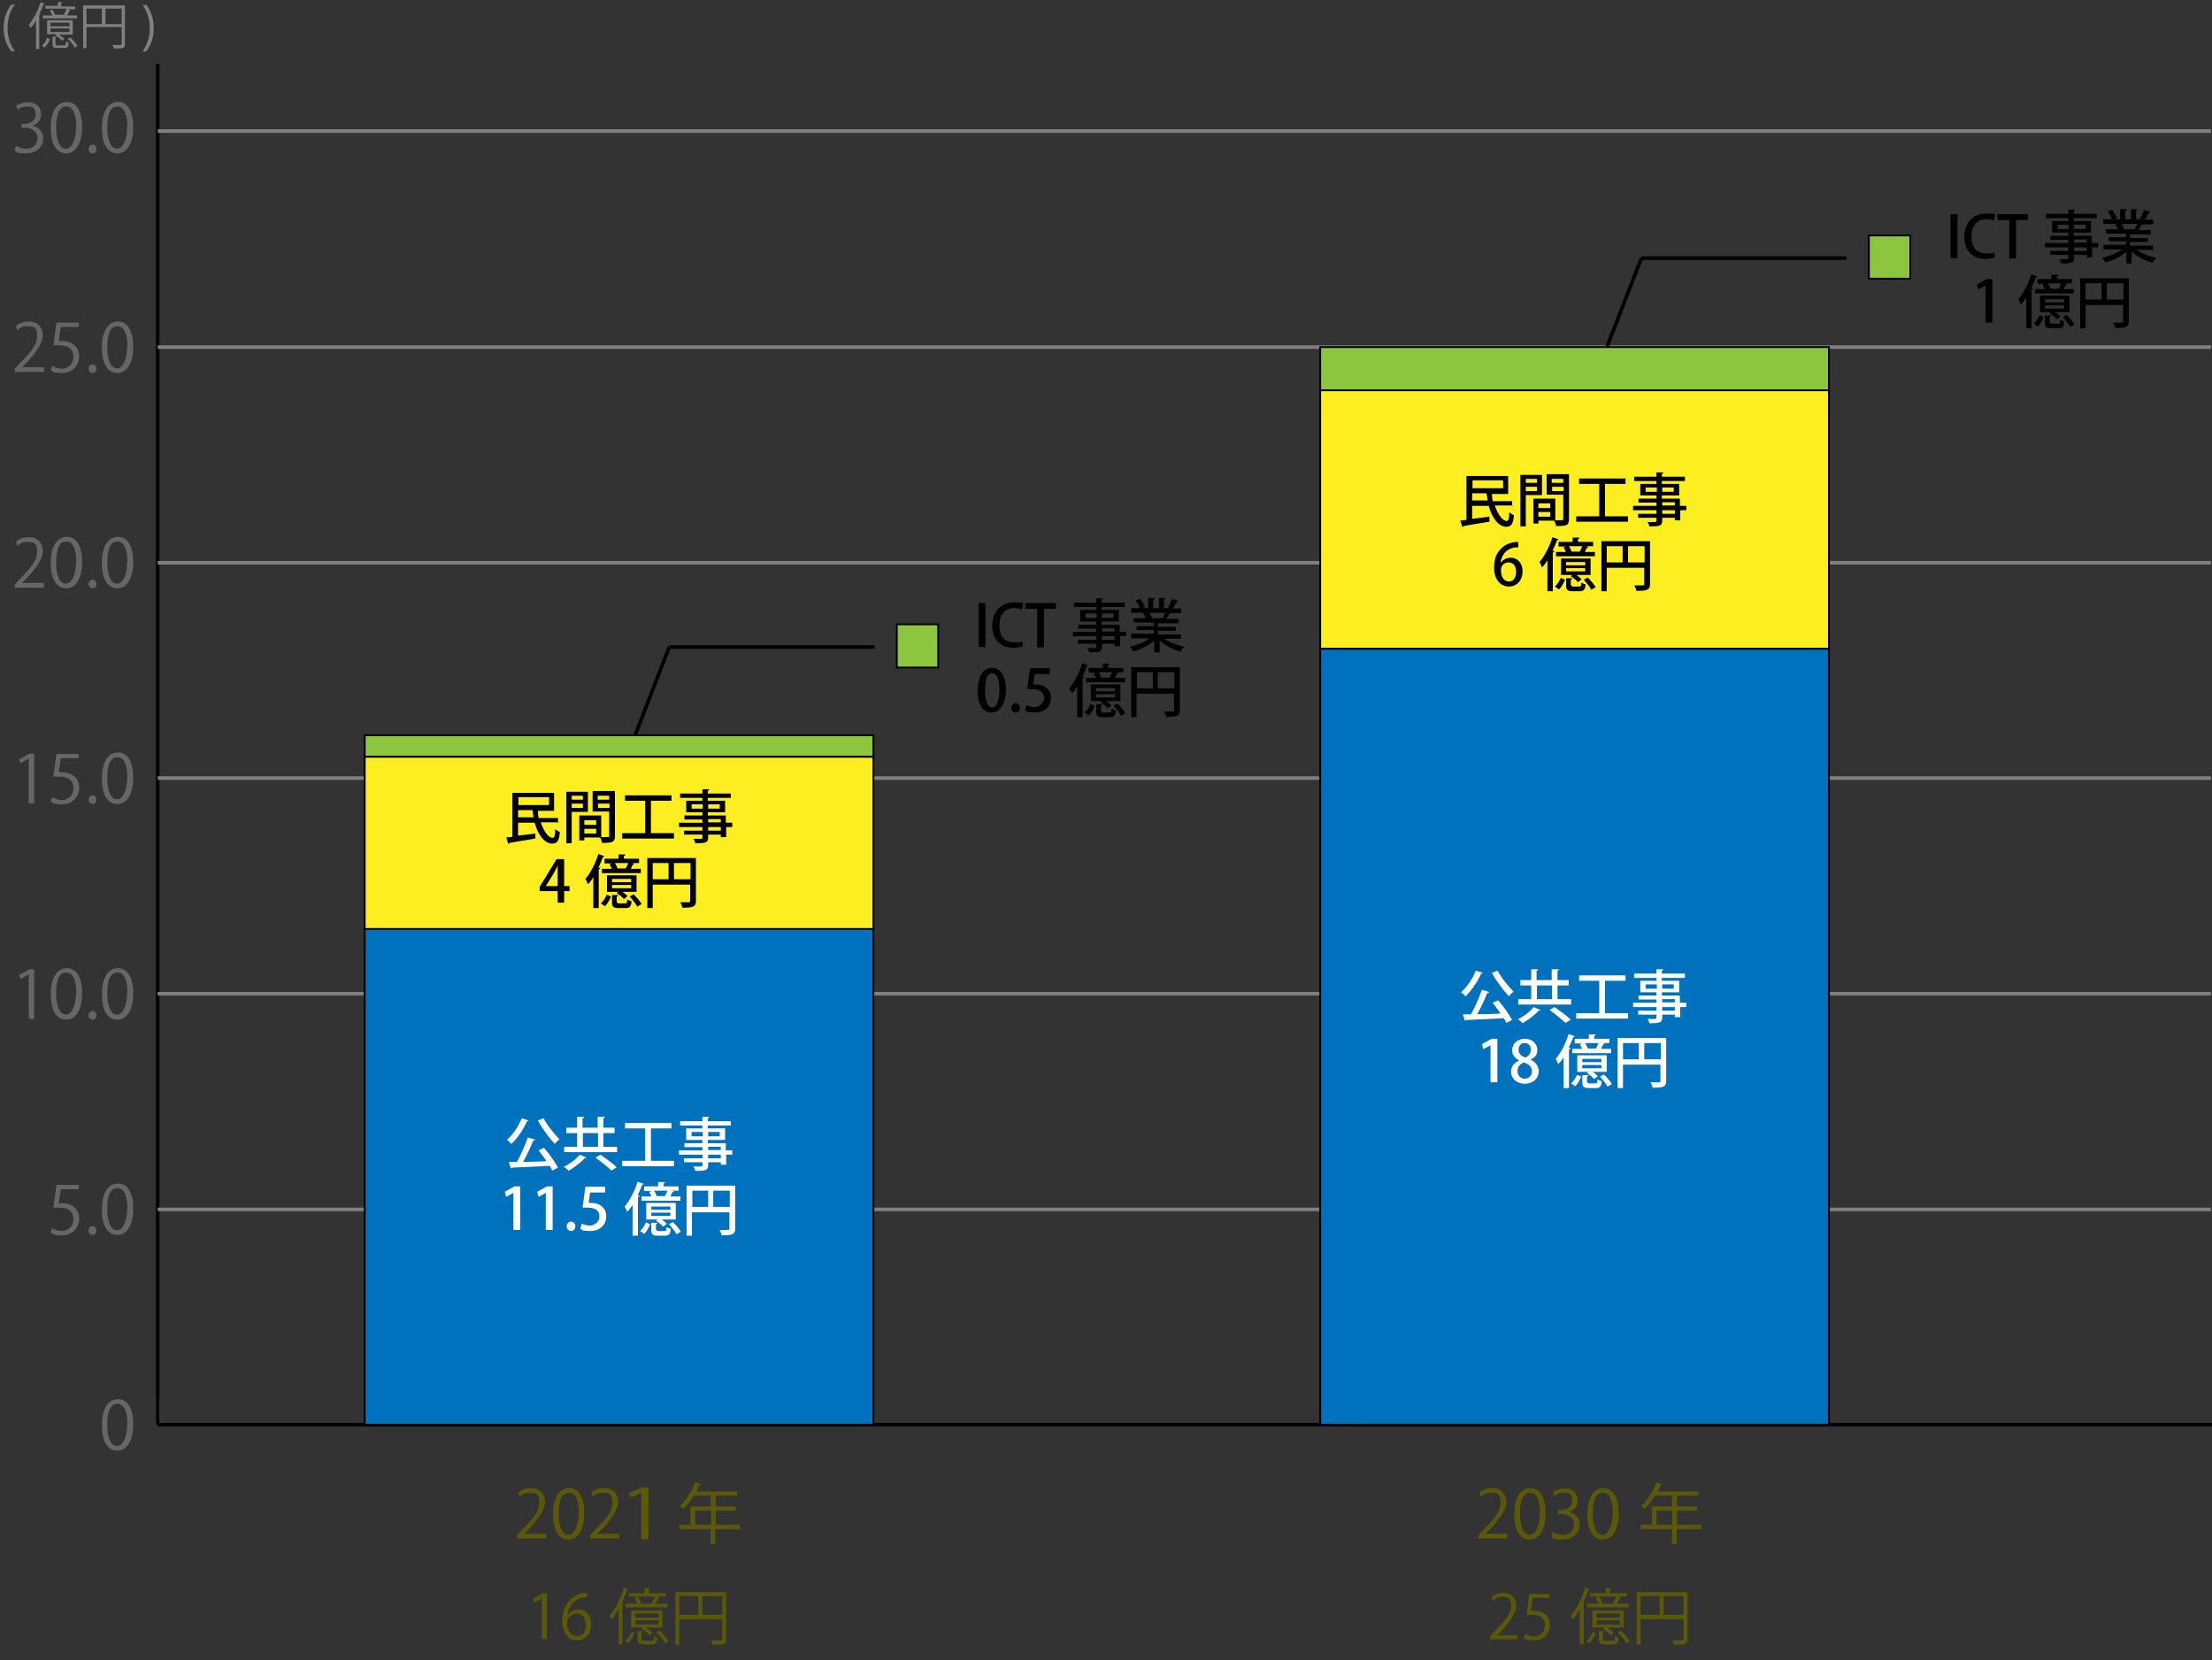 <?xml version="1.0" encoding="UTF-8"?>
<svg id="b" xmlns="http://www.w3.org/2000/svg" version="1.1" viewBox="0 0 614.4 461.1">
  <rect x="0" y="0" width="614.4" height="461.1" fill="#333333" stroke="none"/>
  <defs>
    <style>
      .cls-1 {
        fill: #000;
      }

      .cls-1, .cls-2, .cls-3, .cls-4, .cls-5 {
        stroke-width: 0px;
      }

      .cls-6 {
        fill: #fcee21;
      }

      .cls-6, .cls-7, .cls-8, .cls-9, .cls-10 {
        stroke-miterlimit: 10;
      }

      .cls-6, .cls-8, .cls-9, .cls-10 {
        stroke: #000;
      }

      .cls-6, .cls-8, .cls-10 {
        stroke-width: .5px;
      }

      .cls-7 {
        stroke: gray;
      }

      .cls-7, .cls-9 {
        fill: none;
      }

      .cls-8 {
        fill: #8cc63f;
      }

      .cls-10 {
        fill: #0071bc;
      }

      .cls-2 {
        fill: #666;
      }

      .cls-3 {
        fill: #595909;
      }

      .cls-4 {
        fill: gray;
      }

      .cls-5 {
        fill: #fff;
      }
    </style>
  </defs>
  <g id="c">
    <line class="cls-7" x1="43.8" y1="395.7" x2="43.8" y2="388.3"/>
    <path class="cls-2" d="M28.3,395.8c0-4.8,1.9-7.2,4.5-7.2s4.2,2.5,4.2,7-1.7,7.3-4.4,7.3-4.3-2.5-4.3-7.1h0ZM35.4,395.7c0-3.4-.8-5.8-2.8-5.8s-2.8,2.2-2.8,5.8,1,5.9,2.7,5.9,2.8-2.6,2.8-5.9Z"/>
    <path class="cls-2" d="M21.9,329v1.3h-5l-.6,3.9c.3,0,.6,0,1.1,0,2.4,0,4.6,1.5,4.6,4.2s-2,4.7-4.7,4.7-2.5-.4-3.2-.8l.4-1.2c.5.3,1.5.8,2.7.8,1.7,0,3.2-1.3,3.2-3.3,0-1.9-1.2-3.2-3.8-3.2s-1.3,0-1.8.1l.9-6.4h6.1Z"/>
    <path class="cls-2" d="M24.6,341.8c0-.7.5-1.2,1.1-1.2s1.1.5,1.1,1.2-.4,1.2-1.1,1.2-1.1-.6-1.1-1.2Z"/>
    <path class="cls-2" d="M28.3,335.9c0-4.8,1.9-7.2,4.5-7.2s4.2,2.5,4.2,7-1.7,7.3-4.4,7.3-4.3-2.5-4.3-7.1h0ZM35.4,335.8c0-3.4-.8-5.8-2.8-5.8s-2.8,2.2-2.8,5.8,1,5.9,2.7,5.9,2.8-2.6,2.8-5.9Z"/>
    <path class="cls-2" d="M8,282.9v-12.3h0l-2.3,1.3-.4-1.1,2.9-1.6h1.3v13.8h-1.5Z"/>
    <path class="cls-2" d="M14.1,276.1c0-4.8,1.9-7.2,4.5-7.2s4.2,2.5,4.2,7-1.7,7.3-4.4,7.3-4.3-2.5-4.3-7.1h0ZM21.2,275.9c0-3.4-.8-5.8-2.8-5.8s-2.8,2.2-2.8,5.8,1,5.9,2.7,5.9,2.8-2.7,2.8-5.9Z"/>
    <path class="cls-2" d="M24.6,282c0-.7.5-1.2,1.1-1.2s1.1.5,1.1,1.2-.4,1.2-1.1,1.2-1.1-.6-1.1-1.2Z"/>
    <path class="cls-2" d="M28.3,276.1c0-4.8,1.9-7.2,4.5-7.2s4.2,2.5,4.2,7-1.7,7.3-4.4,7.3-4.3-2.5-4.3-7.1h0ZM35.4,275.9c0-3.4-.8-5.8-2.8-5.8s-2.8,2.2-2.8,5.8,1,5.9,2.7,5.9,2.8-2.7,2.8-5.9Z"/>
    <path class="cls-2" d="M8,223v-12.3h0l-2.3,1.3-.4-1.1,2.9-1.6h1.3v13.8h-1.5Z"/>
    <path class="cls-2" d="M21.9,209.3v1.3h-5l-.6,3.9c.3,0,.6,0,1.1,0,2.4,0,4.6,1.5,4.6,4.2s-2,4.7-4.7,4.7-2.5-.4-3.2-.8l.4-1.2c.5.3,1.5.8,2.7.8,1.7,0,3.2-1.3,3.2-3.3,0-1.9-1.2-3.2-3.8-3.2s-1.3,0-1.8.1l.9-6.4h6.1Z"/>
    <path class="cls-2" d="M24.6,222.1c0-.7.5-1.2,1.1-1.2s1.1.5,1.1,1.2-.4,1.2-1.1,1.2-1.1-.6-1.1-1.2Z"/>
    <path class="cls-2" d="M28.3,216.2c0-4.8,1.9-7.2,4.5-7.2s4.2,2.5,4.2,7-1.7,7.3-4.4,7.3-4.3-2.5-4.3-7.1ZM35.4,216.1c0-3.4-.8-5.8-2.8-5.8s-2.8,2.2-2.8,5.8,1,5.9,2.7,5.9,2.8-2.7,2.8-5.9Z"/>
    <path class="cls-2" d="M12.3,163.2H4.1v-.9l1.3-1.4c3.3-3.3,4.9-5.3,4.9-7.6s-.6-2.8-2.6-2.8-2.1.6-2.8,1.1l-.5-1.1c.8-.8,2.1-1.3,3.6-1.3,2.8,0,3.9,2,3.9,3.9s-1.8,4.8-4.7,7.7l-1.1,1.1h0s6.1,0,6.1,0v1.3h0Z"/>
    <path class="cls-2" d="M14.1,156.3c0-4.8,1.9-7.2,4.5-7.2s4.2,2.5,4.2,7-1.7,7.3-4.4,7.3-4.3-2.5-4.3-7.1ZM21.2,156.2c0-3.4-.8-5.8-2.8-5.8s-2.8,2.2-2.8,5.8,1,5.9,2.7,5.9,2.8-2.6,2.8-5.9Z"/>
    <path class="cls-2" d="M24.6,162.2c0-.7.5-1.2,1.1-1.2s1.1.5,1.1,1.2-.4,1.2-1.1,1.2-1.1-.6-1.1-1.2Z"/>
    <path class="cls-2" d="M28.3,156.3c0-4.8,1.9-7.2,4.5-7.2s4.2,2.5,4.2,7-1.7,7.3-4.4,7.3-4.3-2.5-4.3-7.1ZM35.4,156.2c0-3.4-.8-5.8-2.8-5.8s-2.8,2.2-2.8,5.8,1,5.9,2.7,5.9,2.8-2.6,2.8-5.9Z"/>
    <path class="cls-2" d="M12.3,103.3H4.1v-.9l1.3-1.4c3.3-3.3,4.9-5.3,4.9-7.6s-.6-2.8-2.6-2.8-2.1.6-2.8,1.1l-.5-1.1c.8-.8,2.1-1.3,3.6-1.3,2.8,0,3.9,2,3.9,3.9s-1.8,4.8-4.7,7.7l-1.1,1.1h0s6.1,0,6.1,0v1.3h0Z"/>
    <path class="cls-2" d="M21.9,89.5v1.3h-5l-.6,3.9c.3,0,.6,0,1.1,0,2.4,0,4.6,1.5,4.6,4.2s-2,4.7-4.7,4.7-2.5-.4-3.2-.8l.4-1.2c.5.3,1.5.8,2.7.8,1.7,0,3.2-1.3,3.2-3.3,0-1.9-1.2-3.2-3.8-3.2s-1.3,0-1.8.1l.9-6.4h6.1Z"/>
    <path class="cls-2" d="M24.6,102.4c0-.7.5-1.2,1.1-1.2s1.1.5,1.1,1.2-.4,1.2-1.1,1.2-1.1-.6-1.1-1.2Z"/>
    <path class="cls-2" d="M28.3,96.5c0-4.8,1.9-7.2,4.5-7.2s4.2,2.5,4.2,7-1.7,7.3-4.4,7.3-4.3-2.5-4.3-7.1ZM35.4,96.4c0-3.4-.8-5.8-2.8-5.8s-2.8,2.2-2.8,5.8,1,5.9,2.7,5.9,2.8-2.7,2.8-5.9Z"/>
    <line class="cls-9" x1="43.8" y1="395.7" x2="43.8" y2="17.7"/>
    <line class="cls-9" x1="43.8" y1="395.7" x2="614.4" y2="395.7"/>
    <line class="cls-7" x1="43.8" y1="335.9" x2="614.1" y2="335.9"/>
    <line class="cls-7" x1="43.8" y1="276" x2="614.1" y2="276"/>
    <line class="cls-7" x1="43.8" y1="216.1" x2="614.1" y2="216.1"/>
    <line class="cls-7" x1="43.8" y1="156.3" x2="614.1" y2="156.3"/>
    <line class="cls-7" x1="43.8" y1="96.4" x2="614.1" y2="96.4"/>
    <path class="cls-2" d="M9,34.9c1.6.3,3,1.6,3,3.6s-1.6,4.1-4.7,4.1-2.6-.4-3.3-.9l.5-1.2c.5.3,1.6.8,2.8.8,2.3,0,3.1-1.6,3.1-2.9,0-2-1.7-2.9-3.5-2.9h-.9v-1.1h.9c1.3,0,3-.8,3-2.6s-.7-2.2-2.4-2.2-2,.5-2.5.9l-.5-1.1c.7-.5,2-1,3.3-1,2.5,0,3.6,1.6,3.6,3.3s-.9,2.7-2.5,3.3h0c0,0,0,0,0,0Z"/>
    <path class="cls-2" d="M14.1,35.5c0-4.8,1.9-7.2,4.5-7.2s4.2,2.5,4.2,7-1.7,7.3-4.4,7.3-4.3-2.5-4.3-7.1ZM21.2,35.4c0-3.4-.8-5.8-2.8-5.8s-2.8,2.2-2.8,5.8,1,5.9,2.7,5.9,2.8-2.7,2.8-5.9Z"/>
    <path class="cls-2" d="M24.6,41.4c0-.7.5-1.2,1.1-1.2s1.1.5,1.1,1.2-.4,1.2-1.1,1.2-1.1-.6-1.1-1.2Z"/>
    <path class="cls-2" d="M28.3,35.5c0-4.8,1.9-7.2,4.5-7.2s4.2,2.5,4.2,7-1.7,7.3-4.4,7.3-4.3-2.5-4.3-7.1ZM35.4,35.4c0-3.4-.8-5.8-2.8-5.8s-2.8,2.2-2.8,5.8,1,5.9,2.7,5.9,2.8-2.7,2.8-5.9Z"/>
    <path class="cls-4" d="M3.1,14.2c-1-1.3-2.1-3.3-2.1-6.4S2.1,2.7,3.1,1.3h1c-1.2,1.6-2,3.6-2,6.5s.9,4.8,2,6.4c0,0-1,0-1,0Z"/>
    <path class="cls-4" d="M10.1,5.5c-.5.9-1,1.6-1.6,2.3-.1-.2-.3-.7-.5-.9,1.3-1.5,2.5-3.9,3.3-6.3l1.1.4c0,0-.1.2-.3.1-.3.9-.7,1.9-1.2,2.8h.3c0,.2,0,.3-.3.3v9.4h-.9V5.5ZM13.9,10.8c-.3.8-.8,1.8-1.6,2.4l-.7-.5c.7-.5,1.2-1.4,1.5-2.2,0,0,.7.3.7.3ZM14.8,4.1h3.3-.3c.2-.5.5-1.2.7-1.7h-5.9v-.8h3.5V.6h1.2c0,.2,0,.2-.3.3v.9h3.9v.8h-2.1l.8.3c0,0-.1.1-.3.1-.2.4-.4.9-.7,1.3h2.8v.8h-9.5v-.8h2.6c-.1-.4-.4-1-.7-1.4l.8-.2c.3.5.6,1.1.7,1.5l-.6.2h0ZM20.2,5.7v3.9h-3.9c.6.4,1.2.8,1.6,1.2l-.6.5c-.4-.4-1.2-1.1-1.9-1.5l.4-.3h-2.7v-3.9h7.1ZM19.3,7.3v-1h-5.3v1h5.3ZM19.3,8.9v-1h-5.3v1h5.3ZM15.4,12.3c0,.3,0,.3.6.3h1.8c.4,0,.5-.1.5-1.1.2.1.5.3.8.3,0,1.2-.4,1.5-1.2,1.5h-1.9c-1.1,0-1.4-.2-1.4-1.1v-2h1.1c0,.2,0,.2-.3.3v1.7h0ZM20.8,13.2c-.4-.7-1.2-1.7-2-2.4l.7-.4c.8.7,1.7,1.7,2,2.4,0,0-.8.5-.8.5Z"/>
    <path class="cls-4" d="M34.7,1.5v10.7c0,1.2-.5,1.3-3.1,1.3,0-.3-.2-.7-.4-1,.5,0,1,0,1.4,0,1.1,0,1.2,0,1.2-.4v-4.6h-9.8v5.9h-.9V1.5h11.7ZM24,2.4v4.3h4.3V2.4h-4.3ZM29.3,6.7h4.5V2.4h-4.5v4.3Z"/>
    <path class="cls-4" d="M40.6,1.3c1,1.3,2.1,3.3,2.1,6.5s-1.1,5.1-2.1,6.5h-1c1.1-1.6,2-3.6,2-6.5s-.9-4.9-2-6.4c0,0,1,0,1,0Z"/>
    <path class="cls-3" d="M151.8,427.3h-8.2v-.9l1.3-1.4c3.3-3.3,4.9-5.3,4.9-7.6s-.6-2.8-2.6-2.8-2.1.6-2.8,1.1l-.5-1.1c.8-.8,2.1-1.3,3.6-1.3,2.8,0,3.9,2,3.9,3.9s-1.8,4.8-4.7,7.7l-1.1,1.1h0s6.1,0,6.1,0v1.3h0Z"/>
    <path class="cls-3" d="M153.6,420.5c0-4.8,1.9-7.2,4.5-7.2s4.2,2.5,4.2,7-1.7,7.3-4.4,7.3-4.3-2.5-4.3-7.1h0ZM160.8,420.4c0-3.4-.8-5.8-2.8-5.8s-2.8,2.2-2.8,5.8,1,5.9,2.7,5.9,2.8-2.7,2.8-5.9Z"/>
    <path class="cls-3" d="M172.1,427.3h-8.2v-.9l1.3-1.4c3.3-3.3,4.9-5.3,4.9-7.6s-.6-2.8-2.6-2.8-2.1.6-2.8,1.1l-.5-1.1c.8-.8,2.1-1.3,3.6-1.3,2.8,0,3.9,2,3.9,3.9s-1.8,4.8-4.7,7.7l-1.1,1.1h0s6.1,0,6.1,0v1.3h0Z"/>
    <path class="cls-3" d="M205.6,423.5v1.2h-6.9v4.2h-1.3v-4.2h-8.7v-1.2h3.1v-5.1h5.6v-3h-4.7c-.9,1.5-1.9,2.8-2.9,3.7-.2-.2-.7-.6-1-.8,1.7-1.5,3.3-4,4.3-6.6l1.6.5c0,.2-.2.2-.4.2-.2.6-.5,1.2-.8,1.8h11.3v1.2h-6v3h5.6v1.2h-5.6v3.9h6.9,0ZM193.1,423.5h4.4v-3.9h-4.4v3.9Z"/>
    <path class="cls-3" d="M418.8,427.3h-8.2v-.9l1.3-1.4c3.3-3.3,4.9-5.3,4.9-7.6s-.6-2.8-2.6-2.8-2.1.6-2.8,1.1l-.5-1.1c.8-.8,2.1-1.3,3.6-1.3,2.8,0,3.9,2,3.9,3.9s-1.8,4.8-4.7,7.7l-1.1,1.1h0s6.1,0,6.1,0v1.3h0Z"/>
    <path class="cls-3" d="M420.6,420.5c0-4.8,1.9-7.2,4.5-7.2s4.2,2.5,4.2,7-1.7,7.3-4.4,7.3-4.3-2.5-4.3-7.1h0ZM427.8,420.4c0-3.4-.8-5.8-2.8-5.8s-2.8,2.2-2.8,5.8,1,5.9,2.7,5.9,2.8-2.7,2.8-5.9h0Z"/>
    <path class="cls-3" d="M435.8,419.9c1.6.3,3,1.6,3,3.6s-1.6,4.1-4.7,4.1-2.6-.4-3.3-.9l.5-1.2c.5.3,1.6.8,2.8.8,2.3,0,3.1-1.6,3.1-2.9,0-2-1.7-2.9-3.5-2.9h-.9v-1.1h.9c1.3,0,3-.8,3-2.6s-.7-2.2-2.4-2.2-2,.5-2.5.9l-.5-1.1c.7-.5,2-1,3.3-1,2.5,0,3.6,1.6,3.6,3.3s-.9,2.7-2.5,3.3h0c0,0,0,0,0,0Z"/>
    <path class="cls-3" d="M440.9,420.5c0-4.8,1.9-7.2,4.5-7.2s4.2,2.5,4.2,7-1.7,7.3-4.4,7.3-4.3-2.5-4.3-7.1h0ZM448,420.4c0-3.4-.8-5.8-2.8-5.8s-2.8,2.2-2.8,5.8,1,5.9,2.7,5.9,2.8-2.7,2.8-5.9h0Z"/>
    <path class="cls-3" d="M472.6,423.5v1.2h-6.9v4.2h-1.3v-4.2h-8.7v-1.2h3.1v-5.1h5.6v-3h-4.7c-.9,1.5-1.9,2.8-2.9,3.7-.2-.2-.7-.6-1-.8,1.7-1.5,3.3-4,4.3-6.6l1.6.5c0,.2-.2.2-.4.2-.2.6-.5,1.2-.8,1.8h11.3v1.2h-6v3h5.6v1.2h-5.6v3.9h6.9ZM460.1,423.5h4.4v-3.9h-4.4v3.9Z"/>
    <path class="cls-3" d="M150.5,455.3v-11.4h0l-2.1,1.2-.3-1.1,2.6-1.5h1.2v12.7h-1.4,0Z"/>
    <path class="cls-3" d="M157.6,448.6c.6-.8,1.6-1.6,3-1.6,2.2,0,3.6,1.6,3.6,4.1s-1.4,4.5-3.9,4.5-4.1-2.1-4.1-5.4,1.6-7,5.7-7.7c.5,0,.9-.1,1.2-.1v1.2c-3.5,0-5.2,2.6-5.5,5h0ZM162.7,451.2c0-2-1.1-3.1-2.6-3.1s-2.6,1.5-2.6,2.4c0,2.3,1,3.9,2.8,3.9s2.4-1.3,2.4-3.2h0Z"/>
    <path class="cls-3" d="M171.8,447c-.6,1-1.3,2-1.9,2.8-.1-.3-.4-.8-.6-1.1,1.6-1.8,3.1-4.7,4-7.7l1.3.4c0,.1-.2.2-.4.2-.4,1.1-.9,2.3-1.4,3.4h.4c0,.2-.1.3-.3.3v11.4h-1.1v-9.8h0ZM176.3,453.5c-.4,1-1,2.1-1.9,2.9l-.8-.6c.8-.6,1.5-1.7,1.8-2.6l.9.4h0ZM177.4,445.4h4-.4c.3-.6.7-1.4.9-2h-7.2v-.9h4.3v-1.4h1.5c0,.2-.1.3-.3.3v1.1h4.7v.9h-2.6l1,.3c0,.1-.2.2-.4.2-.2.4-.5,1.1-.9,1.5h3.4v1h-11.6v-1h3.2c-.1-.5-.5-1.2-.8-1.7l1-.2c.4.6.7,1.3.9,1.8l-.7.2h0ZM184,447.3v4.7h-4.7c.7.4,1.5,1,1.9,1.5l-.7.7c-.5-.5-1.4-1.3-2.3-1.8l.4-.4h-3.3v-4.7h8.6,0ZM182.9,449.3v-1.2h-6.4v1.2h6.4ZM182.9,451.2v-1.2h-6.4v1.2h6.4ZM178.2,455.3c0,.4,0,.4.7.4h2.1c.5,0,.6-.1.6-1.3.2.2.7.3,1,.4-.1,1.5-.4,1.9-1.5,1.9h-2.3c-1.3,0-1.7-.3-1.7-1.3v-2.4h1.4c0,.2-.1.3-.3.3v2.1h0ZM184.7,456.3c-.4-.8-1.5-2.1-2.4-2.9l.9-.5c.9.8,2,2,2.5,2.9l-.9.6h0Z"/>
    <path class="cls-3" d="M201.7,442.2v13c0,1.5-.6,1.6-3.8,1.6,0-.3-.3-.8-.4-1.2.6,0,1.2,0,1.7,0,1.3,0,1.4,0,1.4-.4v-5.5h-11.9v7.1h-1.1v-14.6h14.1ZM188.7,443.3v5.2h5.3v-5.2h-5.3ZM195.1,448.5h5.5v-5.2h-5.5v5.2Z"/>
    <path class="cls-3" d="M421.4,455.3h-7.5v-.9l1.2-1.3c3-3.1,4.6-4.9,4.6-7s-.6-2.6-2.4-2.6-1.9.6-2.5,1.1l-.5-1c.8-.7,1.9-1.2,3.3-1.2,2.6,0,3.6,1.9,3.6,3.6s-1.7,4.4-4.3,7.1l-1,1.1h0s5.6,0,5.6,0v1.2h0Z"/>
    <path class="cls-3" d="M430.3,442.6v1.2h-4.6l-.5,3.6c.3,0,.5,0,1,0,2.3,0,4.3,1.3,4.3,3.9s-1.9,4.3-4.4,4.3-2.3-.4-2.9-.7l.4-1.1c.5.3,1.4.7,2.5.7,1.6,0,3-1.2,3-3,0-1.8-1.1-3-3.5-3s-1.2,0-1.6.1l.8-5.9h5.6Z"/>
    <path class="cls-3" d="M438.8,447c-.6,1-1.3,2-1.9,2.8-.1-.3-.4-.8-.6-1.1,1.6-1.8,3.1-4.7,4-7.7l1.3.4c0,.1-.2.2-.4.2-.4,1.1-.9,2.3-1.4,3.4h.4c0,.2-.1.3-.3.3v11.4h-1.1v-9.8h0ZM443.3,453.5c-.4,1-1,2.1-1.9,2.9l-.8-.6c.8-.6,1.5-1.7,1.8-2.6l.9.4h0ZM444.4,445.4h4-.4c.3-.6.7-1.4.9-2h-7.2v-.9h4.3v-1.4h1.5c0,.2-.1.3-.3.3v1.1h4.7v.9h-2.6l1,.3c0,.1-.2.2-.4.2-.2.4-.5,1.1-.9,1.5h3.4v1h-11.6v-1h3.2c-.1-.5-.5-1.2-.8-1.7l1-.2c.4.6.7,1.3.9,1.8l-.7.2h0ZM451,447.3v4.7h-4.7c.7.4,1.5,1,1.9,1.5l-.7.7c-.5-.5-1.4-1.3-2.3-1.8l.4-.4h-3.3v-4.7h8.6,0ZM449.9,449.3v-1.2h-6.4v1.2h6.4ZM449.9,451.2v-1.2h-6.4v1.2h6.4ZM445.2,455.3c0,.4,0,.4.7.4h2.1c.5,0,.6-.1.6-1.3.2.2.7.3,1,.4-.1,1.5-.4,1.9-1.5,1.9h-2.3c-1.3,0-1.7-.3-1.7-1.3v-2.4h1.4c0,.2-.1.3-.3.3v2.1h0ZM451.7,456.3c-.4-.8-1.5-2.1-2.4-2.9l.9-.5c.9.8,2,2,2.5,2.9l-.9.6h0Z"/>
    <path class="cls-3" d="M468.7,442.2v13c0,1.5-.6,1.6-3.8,1.6,0-.3-.3-.8-.4-1.2.6,0,1.2,0,1.7,0,1.3,0,1.4,0,1.4-.4v-5.5h-11.9v7.1h-1.1v-14.6h14.1,0ZM455.7,443.3v5.2h5.3v-5.2h-5.3ZM462.1,448.5h5.5v-5.2h-5.5v5.2Z"/>
    <line class="cls-7" x1="43.8" y1="36.4" x2="614.1" y2="36.4"/>
    <rect class="cls-8" x="101.3" y="204.2" width="141.3" height="6"/>
    <rect class="cls-8" x="249.1" y="173.4" width="11.5" height="12"/>
    <rect class="cls-8" x="366.7" y="96.4" width="141.3" height="12"/>
    <rect class="cls-6" x="101.3" y="210.2" width="141.3" height="47.9"/>
    <rect class="cls-6" x="366.7" y="108.4" width="141.3" height="71.8"/>
    <rect class="cls-10" x="101.3" y="258" width="141.3" height="137.7"/>
    <rect class="cls-10" x="366.7" y="180.2" width="141.3" height="215.5"/>
    <path class="cls-5" d="M146.8,311.2c0,.1-.3.2-.4.2-1,2.3-2.7,4.7-4.3,6.3-.3-.3-.9-.8-1.3-1.1,1.6-1.4,3.2-3.7,4.1-6l2,.6h0ZM148.6,316.6c0,.1-.2.2-.5.2-.7,1.8-1.8,4.1-2.8,5.9,2,0,4.3-.1,6.5-.2-.7-1-1.5-2.1-2.2-3l1.5-.7c1.5,1.7,3.1,4,3.9,5.5l-1.6.8c-.2-.4-.4-.8-.7-1.3-3.9.2-7.9.4-10.5.5,0,.1-.1.2-.3.2l-.6-1.8c.7,0,1.4,0,2.3,0,1.1-2,2.3-4.7,3-6.8l2,.6h0ZM151,310.6c1,2,3,4.4,4.4,5.8-.4.3-1,.9-1.3,1.3-1.5-1.6-3.5-4.2-4.7-6.5l1.5-.6h0Z"/>
    <path class="cls-5" d="M162.9,321.5c0,.1-.2.2-.4.1-1.1,1.2-2.9,2.6-4.6,3.6-.3-.4-.9-.9-1.3-1.1,1.6-.8,3.5-2.2,4.4-3.4l1.9.8h0ZM167.7,318.5h3.7v1.5h-14.7v-1.5h3.6v-3.8h-3v-1.5h3v-3h1.9c0,.3-.1.3-.4.4v2.6h4.2v-3h2c0,.3-.1.3-.4.4v2.6h3.1v1.5h-3.1v3.8h0ZM161.9,314.7v3.8h4.2v-3.8h-4.2ZM169.8,325.1c-.9-.9-2.9-2.5-4.4-3.6l1.4-.8c1.4,1,3.5,2.5,4.5,3.5l-1.5.9h0Z"/>
    <path class="cls-5" d="M180.8,322.4h6.4v1.5h-14.4v-1.5h6.4v-9h-5.6v-1.5h12.9v1.5h-5.7v9h0Z"/>
    <path class="cls-5" d="M203.4,319.5v1.2h-1.7v2.8h-1.5v-.7h-3.5v.8c0,1.5-.8,1.6-3.6,1.6,0-.4-.3-.9-.5-1.2.4,0,.9,0,1.3,0,1.1,0,1.2,0,1.2-.4v-.8h-5.1v-1.1h5.1v-1h-6.5v-1.2h6.5v-.9h-5v-1.1h5v-.9h-4.5v-3.2h4.5v-.8h-6.2v-1.2h6.2v-1.2h1.9c0,.2-.1.3-.4.4v.8h6.4v1.2h-6.4v.8h4.8v3.2h-4.8v.9h5v2h1.7,0ZM192.1,315.6h3.1v-1.2h-3.1v1.2ZM199.9,314.4h-3.2v1.2h3.2v-1.2ZM196.7,318.5v.9h3.5v-.9h-3.5ZM200.2,321.7v-1h-3.5v1h3.5Z"/>
    <path class="cls-5" d="M142.6,341.7v-10.4h0l-2,1.1-.4-1.4,2.7-1.5h1.6v12.1h-1.8Z"/>
    <path class="cls-5" d="M151.6,341.7v-10.4h0l-2,1.1-.4-1.4,2.7-1.5h1.6v12.1h-1.8Z"/>
    <path class="cls-5" d="M157.4,340.6c0-.7.5-1.3,1.2-1.3s1.2.5,1.2,1.3-.5,1.3-1.2,1.3-1.2-.6-1.2-1.3Z"/>
    <path class="cls-5" d="M168.1,329.7v1.5h-4.2l-.4,2.9c.2,0,.5,0,.8,0,2.2,0,4.1,1.3,4.1,3.7s-1.8,4.1-4.4,4.1-2.3-.3-2.8-.7l.4-1.4c.5.3,1.4.6,2.3.6s2.6-.9,2.6-2.5-1.1-2.5-3.2-2.5-1.1,0-1.5,0l.8-5.8h5.5Z"/>
    <path class="cls-5" d="M175.8,334.5c-.5.8-1,1.5-1.6,2.1-.1-.4-.5-1.1-.7-1.5,1.4-1.6,2.8-4.3,3.6-6.9l1.7.6c0,.1-.2.2-.4.2-.4,1-.8,2-1.3,3h.5c0,.3-.1.4-.4.4v10.8h-1.5v-8.6h0ZM180.6,340c-.4.9-.9,2-1.7,2.7l-1.1-.8c.7-.6,1.3-1.6,1.6-2.4l1.2.5h0ZM178.9,329.5h3.9v-1.2h1.9c0,.3-.1.3-.4.4v.8h4.2v1.2h-2l.7.2c0,.1-.2.2-.4.2-.2.3-.4.8-.6,1.2h2.8v1.2h-10.8v-1.2h2.7c-.1-.4-.4-.9-.6-1.3l.8-.2h-2.2v-1.2h0ZM187.7,334.1v4.6h-3.9c.5.4,1.1.8,1.4,1.2l-1,.8c-.4-.5-1.3-1.2-2-1.7l.4-.3h-3.1v-4.6h8.3,0ZM186.2,336v-.9h-5.3v.9h5.3ZM186.2,337.7v-.9h-5.3v.9h5.3ZM182.4,341.5c0,.4,0,.4.6.4h1.6c.4,0,.5-.1.5-1.1.3.2.8.4,1.2.5-.1,1.5-.5,1.9-1.6,1.9h-2c-1.5,0-1.8-.4-1.8-1.6v-2h1.7c0,.2-.1.3-.4.4v1.7h0ZM182.2,332.2h2.5c.2-.4.5-1,.7-1.5h-3.7c.3.5.6,1.1.7,1.5h0s0,0,0,0ZM187.9,342.8c-.4-.8-1.3-1.9-2.1-2.8l1.1-.6c.8.8,1.8,1.9,2.2,2.7l-1.2.7h0Z"/>
    <path class="cls-5" d="M204.2,329.2v12c0,1.7-.8,1.9-3.8,1.9,0-.4-.3-1.1-.6-1.5.5,0,1,0,1.5,0,1.3,0,1.3,0,1.3-.4v-4.5h-10.4v6.5h-1.5v-13.9h13.5,0ZM192.3,330.7v4.5h4.4v-4.5h-4.4ZM198.1,335.2h4.6v-4.5h-4.6v4.5Z"/>
    <path class="cls-1" d="M155.2,228.4h-5c.8,2.4,2.1,4.3,3.3,4.3.5,0,.7-.7.7-2.4.4.3.9.6,1.3.8-.2,2.5-.8,3.2-2.1,3.2-2.2,0-4-2.5-4.9-5.8h-4.6v3.6c1.5-.2,3.2-.4,4.8-.6v1.4c-2.6.4-5.4.9-7.2,1.2,0,.2-.1.2-.3.3l-.6-1.8,1.7-.2v-12.2h11.6v5h-4.5c0,.7.1,1.3.2,2h5.4v1.4h0ZM152.5,221.4h-8.5v2.2h8.5v-2.2ZM144,227h4.2c-.1-.6-.2-1.3-.3-2h-4v2Z"/>
    <path class="cls-1" d="M163.3,225.5h-4.5v8.7h-1.5v-14.3h6v5.7ZM161.9,221h-3.1v1.1h3.1v-1.1ZM158.8,224.4h3.1v-1.2h-3.1v1.2ZM170.8,219.8v12.4c0,1.8-.8,1.9-3.6,1.9,0-.4-.3-1.1-.5-1.5h-4.4v.8h-1.4v-6.9h6.1v6c.4,0,.8,0,1.1,0,1.1,0,1.1,0,1.1-.4v-6.7h-4.6v-5.7h6.2ZM165.6,227.8h-3.3v1.3h3.3v-1.3ZM162.3,231.5h3.3v-1.3h-3.3v1.3ZM169.2,221h-3.2v1.1h3.2v-1.1ZM166.1,224.4h3.2v-1.2h-3.2v1.2Z"/>
    <path class="cls-1" d="M180.8,231.4h6.4v1.5h-14.4v-1.5h6.4v-9h-5.6v-1.5h12.9v1.5h-5.7v9h0Z"/>
    <path class="cls-1" d="M203.4,228.5v1.2h-1.7v2.8h-1.5v-.7h-3.5v.8c0,1.5-.8,1.6-3.6,1.6,0-.4-.3-.9-.5-1.2.4,0,.9,0,1.3,0,1.1,0,1.2,0,1.2-.4v-.8h-5.1v-1.1h5.1v-1h-6.5v-1.2h6.5v-.9h-5v-1.1h5v-.9h-4.5v-3.2h4.5v-.8h-6.2v-1.2h6.2v-1.2h1.9c0,.2-.1.3-.4.4v.8h6.4v1.2h-6.4v.8h4.8v3.2h-4.8v.9h5v2h1.7,0ZM192.1,224.6h3.1v-1.2h-3.1v1.2ZM199.9,223.4h-3.2v1.2h3.2v-1.2ZM196.7,227.5v.9h3.5v-.9h-3.5ZM200.2,230.7v-1h-3.5v1h3.5Z"/>
    <path class="cls-1" d="M156.6,250.7h-1.7v-3.2h-5v-1.2l4.7-7.7h2.1v7.5h1.5v1.4h-1.5v3.2h0ZM151.6,246.1h3.3v-3.6c0-.7,0-1.4,0-2.1h0c-.4.8-.7,1.4-1,2l-2.3,3.7h0s0,0,0,0Z"/>
    <path class="cls-1" d="M164.9,243.5c-.5.8-1,1.5-1.6,2.1-.1-.4-.5-1.1-.7-1.5,1.4-1.6,2.8-4.3,3.6-6.9l1.7.6c0,.1-.2.2-.4.2-.4,1-.8,2-1.3,3h.5c0,.3-.1.4-.4.4v10.8h-1.5v-8.6h0ZM169.7,249c-.4.9-.9,2-1.7,2.7l-1.1-.8c.7-.6,1.3-1.6,1.6-2.4l1.2.5h0ZM167.9,238.5h3.9v-1.2h1.9c0,.3-.1.3-.4.4v.8h4.2v1.2h-2l.7.2c0,.1-.2.2-.4.2-.2.3-.4.8-.6,1.2h2.8v1.2h-10.8v-1.2h2.7c-.1-.4-.4-.9-.6-1.3l.8-.2h-2.2v-1.2h0ZM176.8,243.1v4.6h-3.9c.5.4,1.1.8,1.4,1.2l-1,.8c-.4-.5-1.3-1.2-2-1.7l.4-.3h-3.1v-4.6h8.3,0ZM175.3,245v-.9h-5.3v.9h5.3ZM175.3,246.7v-.9h-5.3v.9h5.3ZM171.5,250.5c0,.4,0,.4.6.4h1.6c.4,0,.5-.1.5-1.1.3.2.8.4,1.2.5-.1,1.5-.5,1.9-1.6,1.9h-2c-1.5,0-1.8-.4-1.8-1.6v-2h1.7c0,.2-.1.3-.4.4v1.7h0ZM171.3,241.2h2.5c.2-.4.5-1,.7-1.5h-3.7c.3.5.6,1.1.7,1.5h0s0,0,0,0ZM177,251.8c-.4-.8-1.3-1.9-2.1-2.8l1.1-.6c.8.8,1.8,1.9,2.2,2.7l-1.2.7h0Z"/>
    <path class="cls-1" d="M193.3,238.2v12c0,1.7-.8,1.9-3.8,1.9,0-.4-.3-1.1-.6-1.5.5,0,1,0,1.5,0,1.3,0,1.3,0,1.3-.4v-4.5h-10.4v6.5h-1.5v-13.9h13.5,0ZM181.3,239.7v4.5h4.4v-4.5h-4.4ZM187.2,244.2h4.6v-4.5h-4.6v4.5Z"/>
    <path class="cls-5" d="M411.8,270.2c0,.1-.3.2-.4.2-1,2.3-2.7,4.7-4.3,6.3-.3-.3-.9-.8-1.3-1.1,1.6-1.4,3.2-3.7,4.1-6l2,.6h0ZM413.6,275.6c0,.1-.2.2-.5.2-.7,1.8-1.8,4.1-2.8,5.9,2,0,4.3-.1,6.5-.2-.7-1-1.5-2.1-2.2-3l1.5-.7c1.5,1.7,3.1,4,3.9,5.5l-1.6.8c-.2-.4-.4-.8-.7-1.3-3.9.2-7.9.4-10.5.5,0,.1-.1.2-.3.2l-.6-1.8c.7,0,1.4,0,2.3,0,1.1-2,2.3-4.7,3-6.8l2,.6h0ZM416,269.6c1,2,3,4.4,4.4,5.8-.4.3-1,.9-1.3,1.3-1.5-1.6-3.5-4.2-4.7-6.5l1.5-.6h0Z"/>
    <path class="cls-5" d="M427.9,280.5c0,.1-.2.2-.4.1-1.1,1.2-2.9,2.6-4.6,3.6-.3-.4-.9-.9-1.3-1.1,1.6-.8,3.5-2.2,4.4-3.4l1.9.8h0ZM432.7,277.5h3.7v1.5h-14.7v-1.5h3.6v-3.8h-3v-1.5h3v-3h1.9c0,.3-.1.3-.4.4v2.6h4.2v-3h2c0,.3-.1.3-.4.4v2.6h3.1v1.5h-3.1v3.8h0ZM426.9,273.7v3.8h4.2v-3.8h-4.2ZM434.8,284.1c-.9-.9-2.9-2.5-4.4-3.6l1.4-.8c1.4,1,3.5,2.5,4.5,3.5l-1.5.9h0Z"/>
    <path class="cls-5" d="M445.8,281.4h6.4v1.5h-14.4v-1.5h6.4v-9h-5.6v-1.5h12.9v1.5h-5.7v9h0Z"/>
    <path class="cls-5" d="M468.4,278.5v1.2h-1.7v2.8h-1.5v-.7h-3.5v.8c0,1.5-.8,1.6-3.6,1.6,0-.4-.3-.9-.5-1.2.4,0,.9,0,1.3,0,1.1,0,1.2,0,1.2-.4v-.8h-5.1v-1.1h5.1v-1h-6.5v-1.2h6.5v-.9h-5v-1.1h5v-.9h-4.5v-3.2h4.5v-.8h-6.2v-1.2h6.2v-1.2h1.9c0,.2-.1.3-.4.4v.8h6.4v1.2h-6.4v.8h4.8v3.2h-4.8v.9h5v2h1.7,0ZM457.1,274.6h3.1v-1.2h-3.1v1.2ZM464.9,273.4h-3.2v1.2h3.2v-1.2ZM461.7,277.5v.9h3.5v-.9h-3.5ZM465.2,280.7v-1h-3.5v1h3.5Z"/>
    <path class="cls-5" d="M414,300.7v-10.4h0l-2,1.1-.4-1.4,2.7-1.5h1.6v12.1h-1.8,0Z"/>
    <path class="cls-5" d="M421.8,294.4c-1.2-.6-1.8-1.6-1.8-2.7,0-1.9,1.6-3.2,3.6-3.2s3.4,1.5,3.4,3-.5,2.1-1.9,2.8h0c1.3.6,2.3,1.7,2.3,3.2,0,2.1-1.7,3.5-3.9,3.5s-3.8-1.5-3.8-3.2.9-2.6,2.2-3.2h0s0,0,0,0ZM425.5,297.6c0-1.3-.9-2.1-2.2-2.5-1.2.4-1.8,1.3-1.8,2.4s.8,2.1,2,2.1,2-.9,2-2ZM421.8,291.6c0,1.1.8,1.8,1.9,2.1.8-.3,1.5-1.1,1.5-2.1s-.5-1.9-1.7-1.9-1.7.9-1.7,1.8h0Z"/>
    <path class="cls-5" d="M434.4,293.5c-.5.8-1,1.5-1.6,2.1-.1-.4-.5-1.1-.7-1.5,1.4-1.6,2.8-4.3,3.6-6.9l1.7.6c0,.1-.2.2-.4.2-.4,1-.8,2-1.3,3h.5c0,.3-.1.4-.4.4v10.8h-1.5v-8.6h0ZM439.2,299c-.4.9-.9,2-1.7,2.7l-1.1-.8c.7-.6,1.3-1.6,1.6-2.4l1.2.5h0ZM437.4,288.5h3.9v-1.2h1.9c0,.3-.1.3-.4.4v.8h4.2v1.2h-2l.7.2c0,.1-.2.2-.4.2-.2.3-.4.8-.6,1.2h2.8v1.2h-10.8v-1.2h2.7c-.1-.4-.4-.9-.6-1.3l.8-.2h-2.2v-1.2h0ZM446.3,293.1v4.6h-3.9c.5.4,1.1.8,1.4,1.2l-1,.8c-.4-.5-1.3-1.2-2-1.7l.4-.3h-3.1v-4.6h8.3,0ZM444.8,295v-.9h-5.3v.9h5.3ZM444.8,296.7v-.9h-5.3v.9h5.3ZM441,300.5c0,.4,0,.4.6.4h1.6c.4,0,.5-.1.5-1.1.3.2.8.4,1.2.5-.1,1.5-.5,1.9-1.6,1.9h-2c-1.5,0-1.8-.4-1.8-1.6v-2h1.7c0,.2-.1.3-.4.4v1.7h0ZM440.8,291.2h2.5c.2-.4.5-1,.7-1.5h-3.7c.3.5.6,1.1.7,1.5h0s0,0,0,0ZM446.5,301.8c-.4-.8-1.3-1.9-2.1-2.8l1.1-.6c.8.8,1.8,1.9,2.2,2.7l-1.2.7Z"/>
    <path class="cls-5" d="M462.8,288.2v12c0,1.7-.8,1.9-3.8,1.9,0-.4-.3-1.1-.6-1.5.5,0,1,0,1.5,0,1.3,0,1.3,0,1.3-.4v-4.5h-10.4v6.5h-1.5v-13.9h13.5,0ZM450.8,289.7v4.5h4.4v-4.5h-4.4ZM456.7,294.2h4.6v-4.5h-4.6v4.5Z"/>
    <path class="cls-1" d="M420.2,140.4h-5c.8,2.4,2.1,4.3,3.3,4.3.5,0,.7-.7.7-2.4.4.3.9.6,1.3.8-.2,2.5-.8,3.2-2.1,3.2-2.2,0-4-2.5-4.9-5.8h-4.6v3.6c1.5-.2,3.2-.4,4.8-.6v1.4c-2.6.4-5.4.9-7.2,1.2,0,.2-.1.2-.3.3l-.6-1.8,1.7-.2v-12.2h11.6v5h-4.5c0,.7.1,1.3.2,2h5.4v1.4h0ZM417.5,133.4h-8.5v2.2h8.5v-2.2ZM409,139h4.2c-.1-.6-.2-1.3-.3-2h-4v2Z"/>
    <path class="cls-1" d="M428.3,137.5h-4.5v8.7h-1.5v-14.3h6v5.7h0ZM426.9,133h-3.1v1.1h3.1v-1.1ZM423.8,136.4h3.1v-1.2h-3.1v1.2ZM435.8,131.8v12.4c0,1.8-.8,1.9-3.6,1.9,0-.4-.3-1.1-.5-1.5h-4.4v.8h-1.4v-6.9h6.1v6c.4,0,.8,0,1.1,0,1.1,0,1.1,0,1.1-.4v-6.7h-4.6v-5.7h6.2ZM430.6,139.8h-3.3v1.3h3.3v-1.3ZM427.3,143.5h3.3v-1.3h-3.3v1.3ZM434.2,133h-3.2v1.1h3.2v-1.1ZM431.1,136.4h3.2v-1.2h-3.2v1.2Z"/>
    <path class="cls-1" d="M445.8,143.4h6.4v1.5h-14.4v-1.5h6.4v-9h-5.6v-1.5h12.9v1.5h-5.7v9h0Z"/>
    <path class="cls-1" d="M468.4,140.5v1.2h-1.7v2.8h-1.5v-.7h-3.5v.8c0,1.5-.8,1.6-3.6,1.6,0-.4-.3-.9-.5-1.2.4,0,.9,0,1.3,0,1.1,0,1.2,0,1.2-.4v-.8h-5.1v-1.1h5.1v-1h-6.5v-1.2h6.5v-.9h-5v-1.1h5v-.9h-4.5v-3.2h4.5v-.8h-6.2v-1.2h6.2v-1.2h1.9c0,.2-.1.3-.4.4v.8h6.4v1.2h-6.4v.8h4.8v3.2h-4.8v.9h5v2h1.7,0ZM457.1,136.6h3.1v-1.2h-3.1v1.2ZM464.9,135.4h-3.2v1.2h3.2v-1.2ZM461.7,139.5v.9h3.5v-.9h-3.5ZM465.2,142.7v-1h-3.5v1h3.5Z"/>
    <path class="cls-1" d="M417,156.1c.6-.7,1.5-1.2,2.6-1.2,1.9,0,3.3,1.5,3.3,3.8s-1.4,4.2-3.8,4.2-4.1-2.1-4.1-5.1.8-4.2,1.9-5.4c1.2-1.3,3.1-1.9,4.8-1.9v1.5c-3.4,0-4.6,2.3-4.9,4.1h0ZM421.1,158.8c0-1.6-.8-2.6-2.1-2.6s-2.1,1-2.1,2.1c0,1.9.8,3.2,2.2,3.2s2-1.2,2-2.7h0Z"/>
    <path class="cls-1" d="M429.9,155.5c-.5.8-1,1.5-1.6,2.1-.1-.4-.5-1.1-.7-1.5,1.4-1.6,2.8-4.3,3.6-6.9l1.7.6c0,.1-.2.2-.4.2-.4,1-.8,2-1.3,3h.5c0,.3-.1.4-.4.4v10.8h-1.5v-8.6h0ZM434.7,161c-.4.9-.9,2-1.7,2.7l-1.1-.8c.7-.6,1.3-1.6,1.6-2.4l1.2.5h0ZM432.9,150.5h3.9v-1.2h1.9c0,.3-.1.3-.4.4v.8h4.2v1.2h-2l.7.2c0,.1-.2.2-.4.2-.2.3-.4.8-.6,1.2h2.8v1.2h-10.8v-1.2h2.7c-.1-.4-.4-.9-.6-1.3l.8-.2h-2.2v-1.2h0ZM441.8,155.1v4.6h-3.9c.5.4,1.1.8,1.4,1.2l-1,.8c-.4-.5-1.3-1.2-2-1.7l.4-.3h-3.1v-4.6h8.3,0ZM440.3,157v-.9h-5.3v.9h5.3ZM440.3,158.7v-.9h-5.3v.9h5.3ZM436.5,162.5c0,.4,0,.4.6.4h1.6c.4,0,.5-.1.5-1.1.3.2.8.4,1.2.5-.1,1.5-.5,1.9-1.6,1.9h-2c-1.5,0-1.8-.4-1.8-1.6v-2h1.7c0,.2-.1.3-.4.4v1.7h0ZM436.3,153.2h2.5c.2-.4.5-1,.7-1.5h-3.7c.3.5.6,1.1.7,1.5h0s0,0,0,0ZM442,163.8c-.4-.8-1.3-1.9-2.1-2.8l1.1-.6c.8.8,1.8,1.9,2.2,2.7l-1.2.7Z"/>
    <path class="cls-1" d="M458.3,150.2v12c0,1.7-.8,1.9-3.8,1.9,0-.4-.3-1.1-.6-1.5.5,0,1,0,1.5,0,1.3,0,1.3,0,1.3-.4v-4.5h-10.4v6.5h-1.5v-13.9h13.5,0ZM446.3,151.7v4.5h4.4v-4.5h-4.4ZM452.2,156.2h4.6v-4.5h-4.6v4.5Z"/>
    <path class="cls-1" d="M271.8,167.5h1.9v12.2h-1.9v-12.2Z"/>
    <path class="cls-1" d="M284.2,179.4c-.5.3-1.6.5-2.9.5-3.4,0-5.7-2.3-5.7-6.2s2.6-6.4,6-6.4,2.3.3,2.6.5l-.4,1.5c-.5-.2-1.2-.4-2.1-.4-2.4,0-4.1,1.6-4.1,4.8s1.6,4.7,4.1,4.7,1.7-.2,2.2-.4l.3,1.5h0Z"/>
    <path class="cls-1" d="M293.3,169.1h-3.3v10.7h-1.9v-10.7h-3.3v-1.6h8.5v1.6h0Z"/>
    <path class="cls-1" d="M312.8,175.5v1.2h-1.7v2.8h-1.5v-.7h-3.5v.8c0,1.5-.8,1.6-3.6,1.6,0-.4-.3-.9-.5-1.2.4,0,.9,0,1.3,0,1.1,0,1.2,0,1.2-.4v-.8h-5.1v-1.1h5.1v-1h-6.5v-1.2h6.5v-.9h-5v-1.1h5v-.9h-4.5v-3.2h4.5v-.8h-6.2v-1.2h6.2v-1.2h1.9c0,.2-.1.3-.4.4v.8h6.4v1.2h-6.4v.8h4.8v3.2h-4.8v.9h5v2h1.7,0ZM301.5,171.6h3.1v-1.2h-3.1v1.2ZM309.3,170.4h-3.2v1.2h3.2v-1.2ZM306.1,174.5v.9h3.5v-.9h-3.5ZM309.6,177.7v-1h-3.5v1h3.5Z"/>
    <path class="cls-1" d="M328.5,177.4h-5.1c1.5,1,3.5,1.8,5.5,2.2-.3.3-.8.9-1,1.4-2.1-.6-4.3-1.7-5.8-3.1v3.3h-1.5v-3.2c-1.6,1.3-3.8,2.4-5.8,2.9-.2-.4-.7-1-1-1.3,2-.4,4.1-1.3,5.5-2.3h-5.1v-1.3h6.3v-1h-4.8v-1.1h4.8v-1h-5.6v-1.2h3.3c-.1-.4-.4-1-.7-1.5h.4c0,0-3.7,0-3.7,0v-1.3h2.4c-.2-.6-.7-1.5-1.2-2.2l1.3-.4c.5.7,1.1,1.7,1.3,2.3l-.9.3h1.8v-2.8h1.8c0,.3-.1.4-.4.4v2.4h1.6v-2.8h1.8c0,.3-.1.4-.4.4v2.4h1.7l-.6-.2c.4-.7.9-1.7,1.2-2.4l1.7.6c0,.1-.2.2-.4.2-.3.6-.8,1.3-1.2,1.9h2.4v1.3h-3.3.3c0,.2-.2.3-.4.3-.2.4-.5.9-.8,1.3h3.5v1.2h-5.8v1h5v1.1h-5v1h6.4v1.3h0ZM322.9,171.7c.2-.4.5-1,.8-1.5h-4.4c.3.5.6,1.1.7,1.5h-.5c0,0,3.6,0,3.6,0h-.1s0,0,0,0Z"/>
    <path class="cls-1" d="M271.6,191.7c0-3.9,1.5-6.2,4-6.2s3.8,2.5,3.8,6.1-1.5,6.3-4,6.3-3.9-2.5-3.9-6.2h0ZM277.6,191.7c0-2.9-.6-4.7-2-4.7s-2,1.7-2,4.7.7,4.8,2,4.8,2-2.3,2-4.8Z"/>
    <path class="cls-1" d="M280.9,196.6c0-.7.5-1.3,1.2-1.3s1.2.5,1.2,1.3-.5,1.3-1.2,1.3-1.2-.6-1.2-1.3Z"/>
    <path class="cls-1" d="M291.6,185.7v1.5h-4.2l-.4,2.9c.2,0,.5,0,.8,0,2.2,0,4.1,1.3,4.1,3.7s-1.8,4.1-4.4,4.1-2.3-.3-2.8-.7l.4-1.4c.5.3,1.4.6,2.3.6s2.6-.9,2.6-2.5-1.1-2.5-3.2-2.5-1.1,0-1.5,0l.8-5.8h5.5Z"/>
    <path class="cls-1" d="M299.3,190.5c-.5.8-1,1.5-1.6,2.1-.1-.4-.5-1.1-.7-1.5,1.4-1.6,2.8-4.3,3.6-6.9l1.7.6c0,.1-.2.2-.4.2-.4,1-.8,2-1.3,3h.5c0,.3-.1.4-.4.4v10.8h-1.5v-8.6h0ZM304.1,196c-.4.9-.9,2-1.7,2.7l-1.1-.8c.7-.6,1.3-1.6,1.6-2.4l1.2.5h0ZM302.4,185.5h3.9v-1.2h1.9c0,.3-.1.3-.4.4v.8h4.2v1.2h-2l.7.2c0,.1-.2.2-.4.2-.2.3-.4.8-.6,1.2h2.8v1.2h-10.8v-1.2h2.7c-.1-.4-.4-.9-.6-1.3l.8-.2h-2.2v-1.2h0ZM311.2,190.1v4.6h-3.9c.5.4,1.1.8,1.4,1.2l-1,.8c-.4-.5-1.3-1.2-2-1.7l.4-.3h-3.1v-4.6h8.3,0ZM309.7,192v-.9h-5.3v.9h5.3ZM309.7,193.7v-.9h-5.3v.9h5.3ZM306,197.5c0,.4,0,.4.6.4h1.6c.4,0,.5-.1.5-1.1.3.2.8.4,1.2.5-.1,1.5-.5,1.9-1.6,1.9h-2c-1.5,0-1.8-.4-1.8-1.6v-2h1.7c0,.2-.1.3-.4.4v1.7h0ZM305.7,188.2h2.5c.2-.4.5-1,.7-1.5h-3.7c.3.5.6,1.1.7,1.5h0s0,0,0,0ZM311.4,198.8c-.4-.8-1.3-1.9-2.1-2.8l1.1-.6c.8.8,1.8,1.9,2.2,2.7l-1.2.7Z"/>
    <path class="cls-1" d="M327.7,185.2v12c0,1.7-.8,1.9-3.8,1.9,0-.4-.3-1.1-.6-1.5.5,0,1,0,1.5,0,1.3,0,1.3,0,1.3-.4v-4.5h-10.4v6.5h-1.5v-13.9h13.5,0ZM315.8,186.7v4.5h4.4v-4.5h-4.4ZM321.6,191.2h4.6v-4.5h-4.6v4.5Z"/>
    <line class="cls-9" x1="176.4" y1="204.2" x2="185.9" y2="179.7"/>
    <line class="cls-9" x1="242.9" y1="179.7" x2="185.9" y2="179.7"/>
    <rect class="cls-8" x="519.1" y="65.4" width="11.5" height="12"/>
    <path class="cls-1" d="M541.8,59.5h1.9v12.2h-1.9s0-12.2,0-12.2Z"/>
    <path class="cls-1" d="M554.2,71.4c-.5.3-1.6.5-2.9.5-3.4,0-5.7-2.3-5.7-6.2s2.6-6.4,6-6.4,2.3.3,2.6.5l-.4,1.5c-.5-.2-1.2-.4-2.1-.4-2.4,0-4.1,1.6-4.1,4.8s1.6,4.7,4.1,4.7,1.7-.2,2.2-.4l.3,1.5h0Z"/>
    <path class="cls-1" d="M563.3,61.1h-3.3v10.7h-1.9v-10.7h-3.3v-1.6h8.5v1.6Z"/>
    <path class="cls-1" d="M582.8,67.5v1.2h-1.7v2.8h-1.5v-.7h-3.5v.8c0,1.5-.8,1.6-3.6,1.6,0-.4-.3-.9-.5-1.2.4,0,.9,0,1.3,0,1.1,0,1.2,0,1.2-.4v-.8h-5.1v-1.1h5.1v-1h-6.5v-1.2h6.5v-.9h-5v-1.1h5v-.9h-4.5v-3.2h4.5v-.8h-6.2v-1.2h6.2v-1.2h1.9c0,.2-.1.3-.4.4v.8h6.4v1.2h-6.4v.8h4.8v3.2h-4.8v.9h5v2h1.7,0ZM571.5,63.6h3.1v-1.2h-3.1v1.2ZM579.3,62.4h-3.2v1.2h3.2v-1.2ZM576.1,66.5v.9h3.5v-.9h-3.5ZM579.6,69.7v-1h-3.5v1h3.5Z"/>
    <path class="cls-1" d="M598.5,69.4h-5.1c1.5,1,3.5,1.8,5.5,2.2-.3.3-.8.9-1,1.4-2.1-.6-4.3-1.7-5.8-3.1v3.3h-1.5v-3.2c-1.6,1.3-3.8,2.4-5.8,2.9-.2-.4-.7-1-1-1.3,2-.4,4.1-1.3,5.5-2.3h-5.1v-1.3h6.3v-1h-4.8v-1.1h4.8v-1h-5.6v-1.2h3.3c-.1-.4-.4-1-.7-1.5h.4c0,0-3.7,0-3.7,0v-1.3h2.4c-.2-.6-.7-1.5-1.2-2.2l1.3-.4c.5.7,1.1,1.7,1.3,2.3l-.9.3h1.8v-2.8h1.8c0,.3-.1.4-.4.4v2.4h1.6v-2.8h1.8c0,.3-.1.4-.4.4v2.4h1.7l-.6-.2c.4-.7.9-1.7,1.2-2.4l1.7.6c0,.1-.2.2-.4.2-.3.6-.8,1.3-1.2,1.9h2.4v1.3h-3.3.3c0,.2-.2.3-.4.3-.2.4-.5.9-.8,1.3h3.5v1.2h-5.8v1h5v1.1h-5v1h6.4v1.3h0ZM592.9,63.7c.2-.4.5-1,.8-1.5h-4.4c.3.5.6,1.1.7,1.5h-.5c0,0,3.6,0,3.6,0h-.1s0,0,0,0Z"/>
    <path class="cls-1" d="M551.5,89.7v-10.4h0l-2,1.1-.4-1.4,2.7-1.5h1.6v12.1h-1.8Z"/>
    <path class="cls-1" d="M562.9,82.5c-.5.8-1,1.5-1.6,2.1-.1-.4-.5-1.1-.7-1.5,1.4-1.6,2.8-4.3,3.6-6.9l1.7.6c0,.1-.2.2-.4.2-.4,1-.8,2-1.3,3h.5c0,.3-.1.4-.4.4v10.8h-1.5v-8.6h0ZM567.7,88c-.4.9-.9,2-1.7,2.7l-1.1-.8c.7-.6,1.3-1.6,1.6-2.4l1.2.5h0ZM565.9,77.5h3.9v-1.2h1.9c0,.3-.1.3-.4.4v.8h4.2v1.2h-2l.7.2c0,.1-.2.2-.4.2-.2.3-.4.8-.6,1.2h2.8v1.2h-10.8v-1.2h2.7c-.1-.4-.4-.9-.6-1.3l.8-.2h-2.2v-1.2h0ZM574.8,82.1v4.6h-3.9c.5.4,1.1.8,1.4,1.2l-1,.8c-.4-.5-1.3-1.2-2-1.7l.4-.3h-3.1v-4.6h8.3,0ZM573.3,84v-.9h-5.3v.9h5.3ZM573.3,85.7v-.9h-5.3v.9h5.3ZM569.5,89.5c0,.4,0,.4.6.4h1.6c.4,0,.5-.1.5-1.1.3.2.8.4,1.2.5-.1,1.5-.5,1.9-1.6,1.9h-2c-1.5,0-1.8-.4-1.8-1.6v-2h1.7c0,.2-.1.3-.4.4v1.7h0ZM569.3,80.2h2.5c.2-.4.5-1,.7-1.5h-3.7c.3.5.6,1.1.7,1.5h0s0,0,0,0ZM575,90.8c-.4-.8-1.3-1.9-2.1-2.8l1.1-.6c.8.8,1.8,1.9,2.2,2.7l-1.2.7h0Z"/>
    <path class="cls-1" d="M591.3,77.2v12c0,1.7-.8,1.9-3.8,1.9,0-.4-.3-1.1-.6-1.5.5,0,1,0,1.5,0,1.3,0,1.3,0,1.3-.4v-4.5h-10.4v6.5h-1.5v-13.9h13.5,0ZM579.3,78.7v4.5h4.4v-4.5h-4.4ZM585.2,83.2h4.6v-4.5h-4.6v4.5Z"/>
    <line class="cls-9" x1="446.4" y1="96.2" x2="455.9" y2="71.7"/>
    <line class="cls-9" x1="512.9" y1="71.7" x2="455.9" y2="71.7"/>
    <path class="cls-3" d="M178.1,427.5v-12.9h0l-2.9,1.4-.5-1.2,3.7-1.7h1.7v14.4h-1.9,0Z"/>
  </g>
</svg>